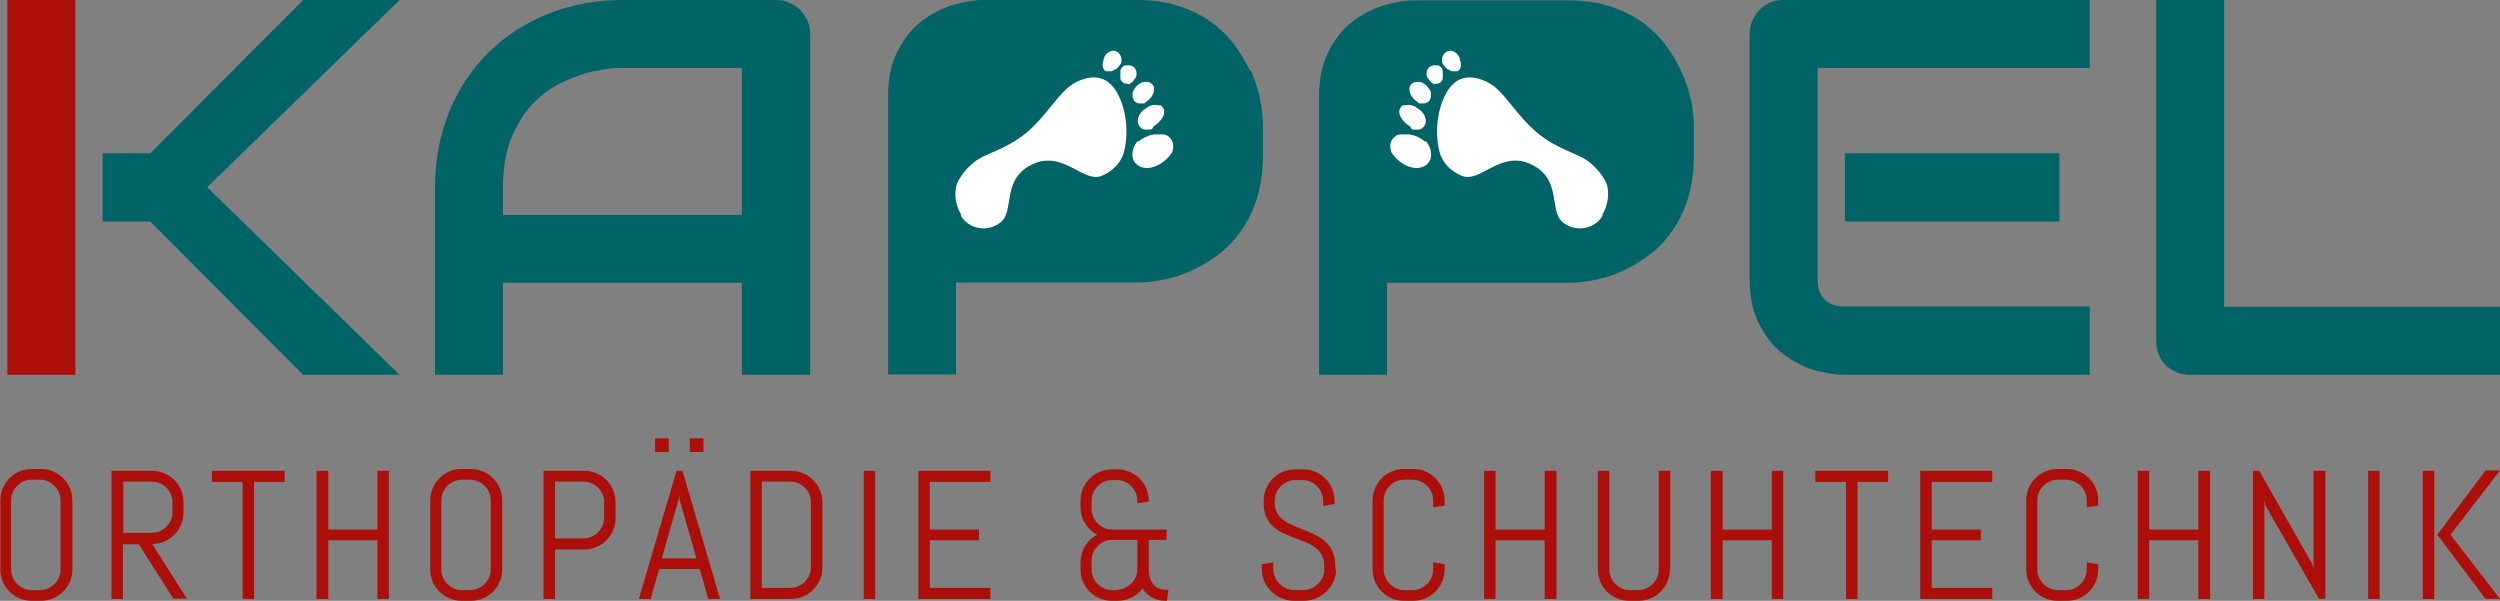 <?xml version="1.0" encoding="UTF-8"?>
<svg id="Ebene_1" data-name="Ebene 1" xmlns="http://www.w3.org/2000/svg" version="1.1" viewBox="0 0 677 162.7">
  <rect x="0" y="0" width="677" height="162.7" fill="#808080" stroke="none"/>
  <defs>
    <style>
      .cls-1 {
        fill: #ac0f09;
      }

      .cls-1, .cls-2, .cls-3 {
        stroke-width: 0px;
      }

      .cls-2 {
        fill: #fff;
      }

      .cls-3 {
        fill: #006365;
      }
    </style>
  </defs>
  <path class="cls-1" d="M19.6,154.2c0,4.7-3.8,8.5-8.5,8.5h-2.5c-4.7,0-8.5-3.8-8.5-8.5v-18.7c0-4.7,3.8-8.5,8.5-8.5h2.5c4.7,0,8.5,3.8,8.5,8.5v18.7ZM16.4,135.5c0-3-2.5-5.6-5.6-5.6h-2.2c-3,0-5.6,2.5-5.6,5.6v18.7c0,3,2.5,5.6,5.6,5.6h2.2c3,0,5.6-2.5,5.6-5.6v-18.7Z"/>
  <path class="cls-1" d="M47,162.2l-9.4-14.8h-4.3v14.8h-3.1v-34.7h11c4.7,0,8.5,3.8,8.5,8.5v2.8c0,4.7-3.8,8.5-8.5,8.5l9.4,14.8h-3.6ZM46.7,136c0-3-2.5-5.6-5.6-5.6h-7.7v13.9h7.7c3,0,5.6-2.5,5.6-5.6v-2.8Z"/>
  <polygon class="cls-1" points="68.8 130.5 68.8 162.2 65.7 162.2 65.7 130.5 57.4 130.5 57.4 127.5 77.1 127.5 77.1 130.5 68.8 130.5"/>
  <polygon class="cls-1" points="102.2 162.2 102.2 146.3 88.9 146.3 88.9 162.2 85.7 162.2 85.7 127.5 88.9 127.5 88.9 143.4 102.2 143.4 102.2 127.5 105.3 127.5 105.3 162.2 102.2 162.2"/>
  <path class="cls-1" d="M136,154.2c0,4.7-3.8,8.5-8.5,8.5h-2.5c-4.7,0-8.5-3.8-8.5-8.5v-18.7c0-4.7,3.8-8.5,8.5-8.5h2.5c4.7,0,8.5,3.8,8.5,8.5v18.7ZM132.9,135.5c0-3-2.5-5.6-5.6-5.6h-2.2c-3,0-5.6,2.5-5.6,5.6v18.7c0,3,2.5,5.6,5.6,5.6h2.2c3,0,5.6-2.5,5.6-5.6v-18.7Z"/>
  <path class="cls-1" d="M166.7,140.3c0,4.7-3.8,8.5-8.5,8.5h-7.9v13.4h-3.1v-34.7h11c4.7,0,8.5,3.8,8.5,8.5v4.3ZM163.6,136c0-3-2.5-5.6-5.6-5.6h-7.7v15.4h7.7c3,0,5.6-2.5,5.6-5.6v-4.3Z"/>
  <path class="cls-1" d="M189.5,154.1h-11l-2.3,8.1h-3.2l10.2-34.7h1.6l10.2,34.7h-3.2l-2.3-8.1ZM177.4,118.7h3.7v3.7h-3.7v-3.7ZM179.3,151.2h9.3l-4.6-16v-1.3c0,0-.2,1.3-.2,1.3l-4.6,16ZM186.8,118.7h3.7v3.7h-3.7v-3.7Z"/>
  <path class="cls-1" d="M222.7,153.7c0,4.7-3.8,8.5-8.5,8.5h-11v-34.7h11c4.7,0,8.5,3.8,8.5,8.5v17.7ZM219.6,136c0-3-2.5-5.6-5.6-5.6h-7.7v28.8h7.7c3,0,5.6-2.5,5.6-5.6v-17.7Z"/>
  <rect class="cls-1" x="233.9" y="127.5" width="3.1" height="34.7"/>
  <polygon class="cls-1" points="248.7 162.2 248.7 127.5 268.2 127.5 268.2 130.5 251.8 130.5 251.8 143.4 265.1 143.4 265.1 146.3 251.8 146.3 251.8 159.2 268.2 159.2 268.2 162.2 248.7 162.2"/>
  <path class="cls-1" d="M315.9,143.3v2.9h-4.8v8.3c.1,3,1.6,5.2,4.6,5.2h.7l-.4,3h-.4c-2.8,0-4.9-1.3-6.2-3.3-1.6,2-4,3.3-6.8,3.3h-1.5c-4.7,0-8.5-3.8-8.5-8.5v-1.9c0-3.3,1.8-6.1,4.5-7.5-2.7-1.4-4.5-4.2-4.5-7.5v-1.7c0-4.7,3.8-8.5,8.5-8.5h1.5c4.7,0,8.5,3.8,8.5,8.5v.2l-3.1.5v-.7c0-3-2.5-5.6-5.6-5.6h-1.2c-3,0-5.6,2.5-5.6,5.6v2.2c0,3,2.5,5.6,5.6,5.6h14.7ZM302.4,159.7c2.9,0,5.4-2.3,5.6-5.3v-8.2h-6.8c-3,0-5.6,2.5-5.6,5.6v2.4c0,3,2.5,5.6,5.6,5.6h1.2Z"/>
  <path class="cls-1" d="M361.8,154.2c0,4.7-4.1,8.5-8.8,8.5h-2.5c-4.7,0-8.8-3.8-8.8-8.5v-1.4l3.1-.5v1.9c0,3,2.7,5.6,5.8,5.6h2.2c3.1,0,5.8-2.5,5.8-5.6v-1c0-9.6-16.4-5-16.4-17v-.6c0-4.7,3.8-8.5,8.5-8.5h2.2c4.7,0,8.5,3.8,8.5,8.5v.9l-3.1.5v-1.4c0-3-2.5-5.6-5.6-5.6h-1.9c-3,0-5.6,2.5-5.6,5.6v.6c0,9,16.4,5.1,16.4,17v1Z"/>
  <path class="cls-1" d="M391.2,154.2c0,4.7-3.8,8.5-8.5,8.5h-2.5c-4.7,0-8.5-3.8-8.5-8.5v-18.7c0-4.7,3.8-8.5,8.5-8.5h2.5c4.7,0,8.5,3.8,8.5,8.5v1.4l-3.1.5v-1.9c0-3-2.5-5.6-5.6-5.6h-2.2c-3,0-5.6,2.5-5.6,5.6v18.7c0,3,2.5,5.6,5.6,5.6h2.2c3,0,5.6-2.5,5.6-5.6v-1.9l3.1.5v1.4Z"/>
  <polygon class="cls-1" points="418.3 162.2 418.3 146.3 405 146.3 405 162.2 401.9 162.2 401.9 127.5 405 127.5 405 143.4 418.3 143.4 418.3 127.5 421.5 127.5 421.5 162.2 418.3 162.2"/>
  <path class="cls-1" d="M452.2,154.2c0,4.7-3.8,8.5-8.5,8.5h-2.5c-4.7,0-8.5-3.8-8.5-8.5v-26.7h3.1v26.7c0,3,2.5,5.6,5.6,5.6h2.2c3,0,5.6-2.5,5.6-5.6v-26.7h3.1v26.7Z"/>
  <polygon class="cls-1" points="479.8 162.2 479.8 146.3 466.5 146.3 466.5 162.2 463.3 162.2 463.3 127.5 466.5 127.5 466.5 143.4 479.8 143.4 479.8 127.5 482.9 127.5 482.9 162.2 479.8 162.2"/>
  <polygon class="cls-1" points="503 130.5 503 162.2 499.9 162.2 499.9 130.5 491.6 130.5 491.6 127.5 511.3 127.5 511.3 130.5 503 130.5"/>
  <polygon class="cls-1" points="520 162.2 520 127.5 539.5 127.5 539.5 130.5 523.1 130.5 523.1 143.4 536.4 143.4 536.4 146.3 523.1 146.3 523.1 159.2 539.5 159.2 539.5 162.2 520 162.2"/>
  <path class="cls-1" d="M568.2,154.2c0,4.7-3.8,8.5-8.5,8.5h-2.5c-4.7,0-8.5-3.8-8.5-8.5v-18.7c0-4.7,3.8-8.5,8.5-8.5h2.5c4.7,0,8.5,3.8,8.5,8.5v1.4l-3.1.5v-1.9c0-3-2.5-5.6-5.6-5.6h-2.2c-3,0-5.6,2.5-5.6,5.6v18.7c0,3,2.5,5.6,5.6,5.6h2.2c3,0,5.6-2.5,5.6-5.6v-1.9l3.1.5v1.4Z"/>
  <polygon class="cls-1" points="595.3 162.2 595.3 146.3 582 146.3 582 162.2 578.9 162.2 578.9 127.5 582 127.5 582 143.4 595.3 143.4 595.3 127.5 598.5 127.5 598.5 162.2 595.3 162.2"/>
  <polygon class="cls-1" points="628 162.2 613.5 136.9 613.2 135.4 613.2 162.2 610.1 162.2 610.1 127.5 611.8 127.5 626.2 152.8 626.5 154.3 626.5 127.5 629.7 127.5 629.7 162.2 628 162.2"/>
  <rect class="cls-1" x="641.3" y="127.5" width="3.1" height="34.7"/>
  <path class="cls-1" d="M656.1,127.5h3.1v34.7h-3.1v-34.7ZM673.1,162.2l-13.1-17.4,13.1-17.4h3.9l-13.4,17.4,13.4,17.4h-3.9Z"/>
  <g>
    <polygon class="cls-3" points="108.2 101.5 82.1 101.5 40.7 60 27.8 60 27.8 41.5 40.7 41.5 82.1 0 108.2 0 56.1 50.7 108.2 101.5"/>
    <path class="cls-3" d="M219.3,101.5h-18.4v-24.9h-64.7v24.9h-18.4v-50.7c0-7.4,1.3-14.2,3.8-20.4,2.5-6.2,6.1-11.6,10.6-16.1,4.5-4.5,9.9-8,16.1-10.5C154.5,1.3,161.3,0,168.6,0h41.5c1.3,0,2.5.2,3.6.7,1.1.5,2.1,1.1,3,2,.8.9,1.5,1.8,2,3,.5,1.1.7,2.3.7,3.6v92.2ZM136.2,58.2h64.7V18.4h-32.3c-.6,0-1.8,0-3.6.2-1.8.2-3.9.6-6.3,1.2-2.4.7-4.9,1.7-7.5,3-2.6,1.4-5.1,3.3-7.3,5.7-2.2,2.4-4,5.4-5.5,9-1.4,3.6-2.2,8-2.2,13.1v7.4Z"/>
    <path class="cls-3" d="M338.5,19.2c-1.2-2.5-2.6-4.9-4.4-7.3-1.8-2.3-3.9-4.4-6.4-6.1-2.5-1.8-5.4-3.2-8.7-4.2-3.3-1.1-7-1.6-11.2-1.6h-41.6c-2.5,0-5.3.5-8.3,1.4-3,.9-5.8,2.4-8.4,4.4-2.6,2-4.7,4.7-6.4,8-1.7,3.3-2.6,7.3-2.6,12v75.6h18.4v-24.9h49c2.3,0,4.7-.3,7.3-.8,2.6-.5,5.1-1.3,7.6-2.5,2.5-1.1,4.9-2.6,7.3-4.4,2.3-1.8,4.4-3.9,6.1-6.5,1.8-2.5,3.2-5.4,4.2-8.7,1-3.3,1.6-7.1,1.6-11.2v-8.4c0-2.3-.3-4.7-.8-7.3-.5-2.6-1.4-5.1-2.5-7.6"/>
    <path class="cls-3" d="M457.8,26.9c-.5-2.6-1.4-5.1-2.5-7.6-1.2-2.5-2.6-4.9-4.4-7.3-1.8-2.3-3.9-4.4-6.4-6.1-2.5-1.8-5.4-3.2-8.7-4.2-3.3-1.1-7-1.6-11.2-1.6h-41.6c-2.6,0-5.3.5-8.4,1.4-3,.9-5.8,2.4-8.4,4.4-2.6,2-4.7,4.7-6.4,8-1.7,3.3-2.6,7.3-2.6,12v75.6h18.4v-24.9h49c2.3,0,4.7-.3,7.3-.8,2.6-.5,5.1-1.3,7.6-2.5,2.5-1.1,4.9-2.6,7.3-4.4,2.3-1.8,4.4-3.9,6.1-6.5,1.8-2.5,3.2-5.4,4.2-8.7,1-3.3,1.6-7.1,1.6-11.2v-8.4c0-2.3-.3-4.7-.8-7.3"/>
    <path class="cls-3" d="M566,101.5h-66.4c-2.5,0-5.3-.5-8.4-1.3-3-.9-5.8-2.4-8.4-4.4-2.6-2-4.7-4.7-6.4-8-1.7-3.3-2.6-7.3-2.6-12.1V9.3c0-1.3.2-2.5.7-3.6.5-1.1,1.1-2.1,1.9-3,.8-.8,1.8-1.5,2.9-2,1.1-.5,2.4-.7,3.7-.7h82.9v18.4h-73.7v57.2c0,2.4.6,4.2,1.9,5.5,1.3,1.3,3.1,1.9,5.6,1.9h66.2v18.4ZM557.7,60h-58.1v-18.5h58.1v18.5Z"/>
    <path class="cls-3" d="M677,101.5h-83.9c-1.3,0-2.6-.2-3.7-.7-1.1-.5-2.1-1.1-2.9-1.9-.8-.8-1.5-1.8-1.9-2.9-.5-1.1-.7-2.4-.7-3.7V0h18.4v83.1h74.8v18.4Z"/>
    <path class="cls-2" d="M392.2,18.8s0,0,0,0c.1,0,.2.1.3.2.2,0,.4.2.6.3,0,0,.1,0,.2,0,.1,0,.3,0,.4,0,.1,0,.3,0,.4,0,.2,0,.3,0,.4,0,0,0,.1,0,.2,0,.2-.1.4-.3.5-.4.3-.4.4-.8.4-1.4,0,0,0-.1,0-.2,0-.4-.1-.8-.3-1.2,0,0,0-.1,0-.2,0-.3-.2-.5-.3-.7-.2-.3-.3-.5-.5-.7,0,0,0,0,0,0h0c-.7-.6-1.5-.9-2.2-.7-.9.2-1.7,1-1.8,2.3,0,.2,0,.3,0,.5,0,.1,0,.3.1.4,0,0,0,0,0,0,0,.1,0,.2.2.4,0,0,0,0,0,0,0,.1.1.2.2.3,0,0,0,0,0,0,.2.2.3.4.5.6,0,0,0,0,0,0,0,0,.2.2.3.3,0,0,0,0,0,0,0,0,.2.2.3.2"/>
    <path class="cls-2" d="M385.9,38.4c-.9-.9-2-1.4-3.2-1.8-.2,0-.3-.1-.5-.1-.2,0-.3,0-.5-.1,0,0-.2,0-.3,0,0,0-.2,0-.2,0-.1,0-.2,0-.3,0,0,0-.1,0-.2,0-.1,0-.3,0-.4,0h-.1c-.1,0-.3,0-.4,0,0,0,0,0-.1,0-.1,0-.3,0-.4,0,0,0,0,0-.1,0-.1,0-.2,0-.4.1,0,0,0,0-.1,0-.1,0-.2,0-.3.1,0,0,0,0-.1,0h0s0,0,0,0c-.3.2-.6.4-.9.7-1,1-1.1,2.4-.7,3.6,0,.1,0,.2.1.3,0,.1,0,.2.2.3,0,0,0,0,0,0,0,0,.1.2.2.3,0,0,0,0,0,0,0,.1.1.2.2.3,1.7,2.2,5.3,4.3,8.1,3,2.9-1.3,2.4-5.1.5-7"/>
    <path class="cls-2" d="M382.1,34.8c.1,0,.2.1.3.2,0,0,0,0,0,0,.1,0,.2,0,.3.1,0,0,0,0,0,0,.1,0,.2,0,.3,0,0,0,0,0,0,0,0,0,.2,0,.3,0,0,0,0,0,0,0,0,0,.2,0,.3,0,0,0,0,0,0,0,0,0,.2,0,.3,0h0c.1,0,.2,0,.4,0,1.1-.2,1.9-1.4,1.8-2.5,0-.4-.2-.8-.3-1.2-.2-.5-.6-.9-.9-1.3-.2-.2-.3-.3-.5-.4-.4-.3-.9-.6-1.3-.9-.2-.1-.5-.2-.8-.3-.5-.1-1-.2-1.6,0,0,0-.2,0-.3,0,0,0,0,0,0,0,0,0-.1,0-.2,0,0,0,0,0-.1,0,0,0-.1,0-.2,0,0,0,0,0,0,0,0,0,0,0,0,0-.4.3-.7.7-.9,1.1-.2.8,0,1.7.5,2.4.5.8,1.4,1.7,2.4,2.3"/>
    <path class="cls-2" d="M384,27.9c0,0,.2,0,.3.1,0,0,0,0,0,0,.1,0,.2,0,.4,0,.4,0,.8,0,1.1,0,.2,0,.4-.1.6-.2.2-.1.4-.3.6-.4,0,0,.1-.1.1-.2,0,0,0-.1.1-.2.1-.2.2-.5.3-.7,0-.3,0-.7,0-1,0,0,0-.1,0-.2-.3-1-1.1-1.9-1.8-2.4,0,0-.1,0-.2-.1-.1,0-.2-.1-.3-.2-.6-.2-1.2-.3-1.8-.2,0,0-.1,0-.2,0h0c-.9.3-1.7,1-1.5,2.2.1,1.3,1.1,2.7,2.4,3.3,0,0,0,0,0,0"/>
    <path class="cls-2" d="M387.9,22.7c.5.1,1.1,0,1.5-.1,0,0,.1,0,.2,0,.1,0,.3-.2.4-.2.3-.3.6-.6.7-1.1,0-.1,0-.2,0-.4h0c0-.2,0-.3,0-.4,0,0,0,0,0-.1,0,0,0-.1,0-.2,0,0,0-.1,0-.2,0,0,0-.1,0-.2,0,0,0-.1,0-.2,0,0,0-.1,0-.2,0,0,0-.1,0-.2,0,0,0,0,0-.1,0,0,0-.1-.1-.2,0,0,0,0,0-.1,0,0,0-.1-.1-.2,0,0,0,0,0-.1,0,0-.1-.1-.2-.2,0,0,0,0,0,0,0,0-.1-.1-.2-.2,0,0,0,0,0,0,0,0-.1-.1-.2-.2,0,0,0,0,0,0,0,0-.2,0-.2-.1,0,0,0,0,0,0,0,0-.2,0-.3-.1,0,0,0,0,0,0,0,0-.2,0-.3,0,0,0,0,0,0,0-.1,0-.2,0-.3,0h0c-.1,0-.2,0-.3,0s-.2,0-.3,0c-1.7.2-2.2,1.9-1.7,3.2h0s0,0,0,0c0,.1,0,.2.2.3s.1.2.2.3c.2.3.5.6.7.8,0,0,0,0,0,0,.4.3.8.6,1.3.7"/>
    <path class="cls-2" d="M433.9,58.2c2-3.5,1.6-6.2,1.4-7.6-.2-1.3-1.9-4.3-4.9-6.7-3.1-2.5-8.4-3.2-14.2-8-5.8-4.9-8.9-11.3-13.1-13.5-4.2-2.2-8.6-2.3-11.4,2.7-2.8,5-3.1,11.6-1.8,16.3.9,3.1,3.5,5.2,5.9,6.2,5,2.1,10.4-6.9,18.6-3.2,8.7,3.9,5,12.6,8.7,15.7,3.7,3.1,8.9,1.8,10.9-1.7"/>
    <path class="cls-2" d="M302,18.8s0,0,0,0c-.1,0-.2.1-.3.2-.2,0-.4.2-.6.3,0,0-.1,0-.2,0-.1,0-.3,0-.4,0-.1,0-.3,0-.4,0-.2,0-.3,0-.4,0,0,0-.1,0-.2,0-.2-.1-.4-.3-.5-.4-.3-.4-.4-.8-.4-1.4,0,0,0-.1,0-.2,0-.4.1-.8.3-1.2,0,0,0-.1,0-.2,0-.3.2-.5.3-.7.2-.3.3-.5.5-.7,0,0,0,0,0,0h0c.7-.6,1.5-.9,2.2-.7.9.2,1.7,1,1.8,2.3,0,.2,0,.3,0,.5,0,.1,0,.3-.1.4,0,0,0,0,0,0,0,.1,0,.2-.2.4,0,0,0,0,0,0,0,.1-.1.2-.2.3,0,0,0,0,0,0-.2.2-.3.4-.5.6,0,0,0,0,0,0,0,0-.2.2-.3.3,0,0,0,0,0,0,0,0-.2.2-.3.2"/>
    <path class="cls-2" d="M308.3,38.4c.9-.9,2-1.4,3.2-1.8.2,0,.3-.1.5-.1.2,0,.3,0,.5-.1,0,0,.2,0,.3,0,0,0,.2,0,.2,0,.1,0,.2,0,.3,0,0,0,.1,0,.2,0,.1,0,.3,0,.4,0h.1c.1,0,.3,0,.4,0,0,0,0,0,.1,0,.1,0,.3,0,.4,0,0,0,0,0,.1,0,.1,0,.2,0,.4.1,0,0,0,0,.1,0,.1,0,.2,0,.3.1,0,0,0,0,.1,0h0s0,0,0,0c.3.2.6.4.9.7,1,1,1.1,2.4.7,3.6,0,.1,0,.2-.1.3,0,.1,0,.2-.2.3,0,0,0,0,0,0,0,0-.1.2-.2.3,0,0,0,0,0,0,0,.1-.1.2-.2.3-1.7,2.2-5.3,4.3-8.1,3-2.9-1.3-2.4-5.1-.5-7"/>
    <path class="cls-2" d="M312.1,34.8c-.1,0-.2.1-.3.2,0,0,0,0,0,0-.1,0-.2,0-.3.1,0,0,0,0,0,0-.1,0-.2,0-.3,0,0,0,0,0,0,0,0,0-.2,0-.3,0,0,0,0,0,0,0,0,0-.2,0-.3,0,0,0,0,0,0,0,0,0-.2,0-.3,0h0c-.1,0-.2,0-.4,0-1.1-.2-1.9-1.4-1.8-2.5,0-.4.2-.8.3-1.2.2-.5.6-.9.9-1.3.2-.2.3-.3.5-.4.4-.3.9-.6,1.3-.9.2-.1.5-.2.8-.3.5-.1,1-.2,1.6,0,0,0,.2,0,.3,0,0,0,0,0,0,0,0,0,.1,0,.2,0,0,0,0,0,.1,0,0,0,.1,0,.2,0,0,0,0,0,0,0,0,0,0,0,0,0,.4.3.7.7.9,1.1.2.8,0,1.7-.5,2.4-.5.8-1.4,1.7-2.4,2.3"/>
    <path class="cls-2" d="M310.2,27.9c0,0-.2,0-.3.1,0,0,0,0,0,0-.1,0-.2,0-.4,0-.4,0-.8,0-1.1,0-.2,0-.4-.1-.6-.2-.2-.1-.4-.3-.6-.4,0,0-.1-.1-.1-.2,0,0,0-.1-.1-.2-.1-.2-.2-.5-.3-.7,0-.3,0-.7,0-1,0,0,0-.1,0-.2.3-1,1.1-1.9,1.8-2.4,0,0,.1,0,.2-.1.1,0,.2-.1.3-.2.6-.2,1.2-.3,1.8-.2,0,0,.1,0,.2,0h0c.9.3,1.7,1,1.5,2.2-.1,1.3-1.1,2.7-2.4,3.3,0,0,0,0,0,0"/>
    <path class="cls-2" d="M306.2,22.7c-.5.1-1.1,0-1.5-.1,0,0-.1,0-.2,0-.1,0-.3-.2-.4-.2-.3-.3-.6-.6-.7-1.1,0-.1,0-.2,0-.4h0c0-.2,0-.3,0-.4,0,0,0,0,0-.1,0,0,0-.1,0-.2,0,0,0-.1,0-.2,0,0,0-.1,0-.2,0,0,0-.1,0-.2,0,0,0-.1,0-.2,0,0,0-.1,0-.2,0,0,0,0,0-.1,0,0,0-.1.1-.2,0,0,0,0,0-.1,0,0,0-.1.1-.2,0,0,0,0,0-.1,0,0,.1-.1.2-.2,0,0,0,0,0,0,0,0,.1-.1.2-.2,0,0,0,0,0,0,0,0,.1-.1.2-.2,0,0,0,0,0,0,0,0,.2,0,.2-.1,0,0,0,0,0,0,0,0,.2,0,.3-.1,0,0,0,0,0,0,0,0,.2,0,.3,0,0,0,0,0,0,0,.1,0,.2,0,.3,0h0c.1,0,.2,0,.3,0s.2,0,.3,0c1.7.2,2.2,1.9,1.7,3.2h0s0,0,0,0c0,.1,0,.2-.2.3s-.1.2-.2.3c-.2.3-.5.6-.7.8,0,0,0,0,0,0-.4.3-.8.6-1.3.7"/>
    <path class="cls-2" d="M260.3,58.2c-2-3.5-1.6-6.2-1.4-7.6.2-1.3,1.9-4.3,4.9-6.7,3.1-2.5,8.4-3.2,14.2-8,5.8-4.9,8.9-11.3,13.1-13.5,4.2-2.2,8.6-2.3,11.4,2.7,2.8,5,3.1,11.6,1.8,16.3-.9,3.1-3.5,5.2-5.9,6.2-5,2.1-10.4-6.9-18.6-3.2-8.7,3.9-5,12.6-8.7,15.7-3.7,3.1-8.9,1.8-10.9-1.7"/>
    <rect class="cls-1" x="2" y="0" width="18.4" height="101.5"/>
  </g>
</svg>